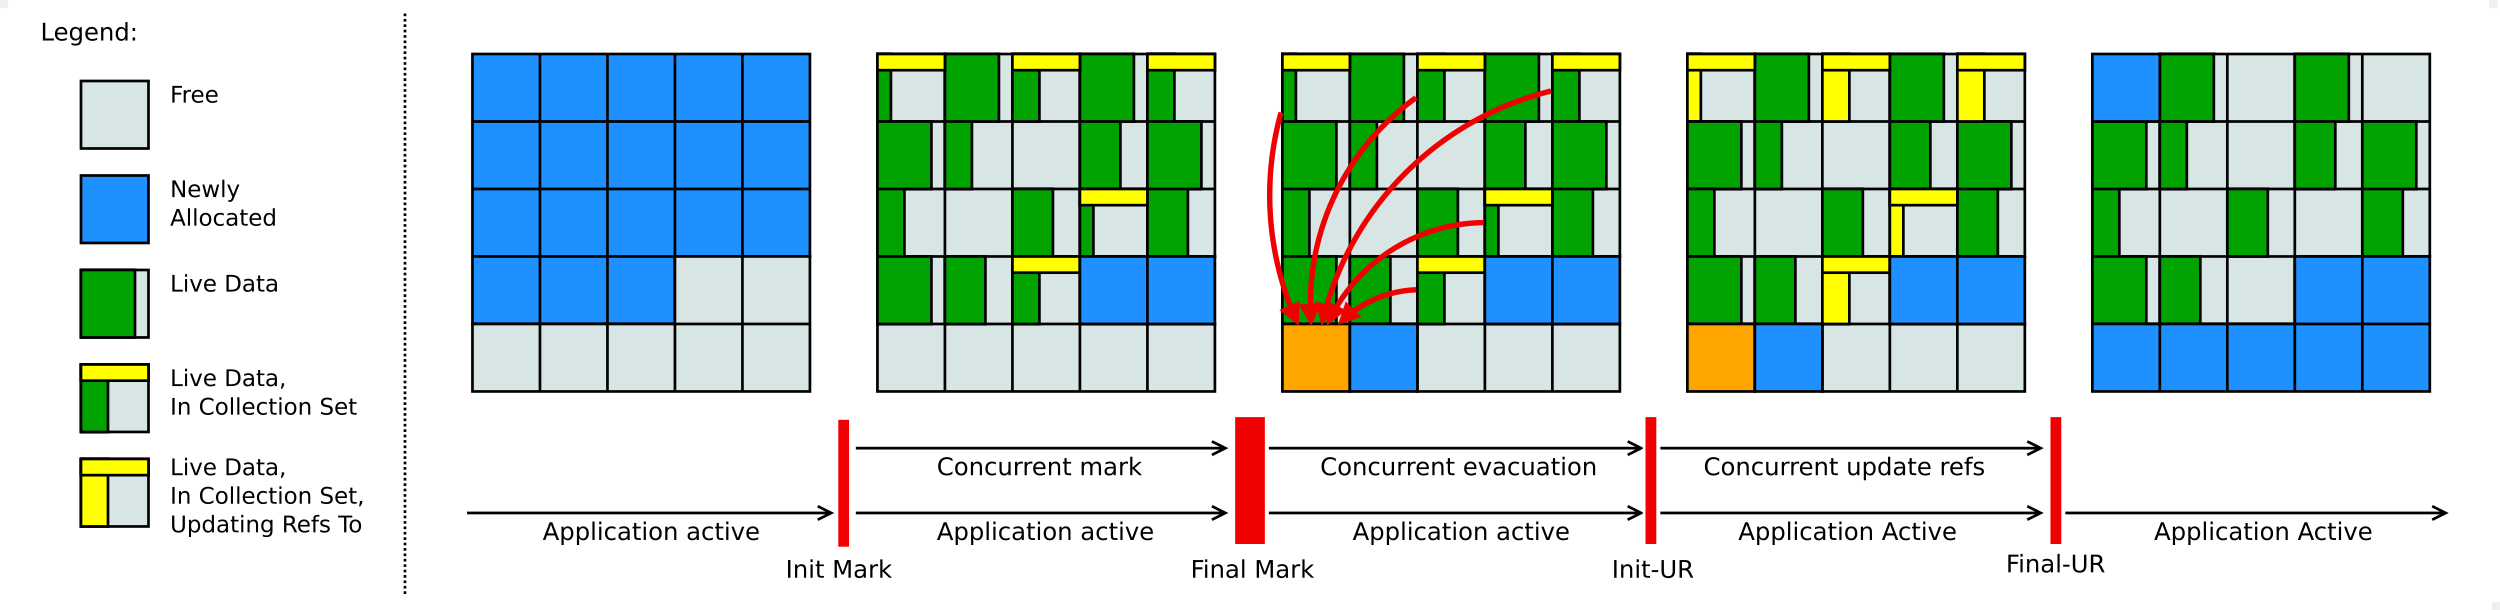 <svg xmlns="http://www.w3.org/2000/svg" xmlns:xlink="http://www.w3.org/1999/xlink" width="1852pt" height="452pt" viewBox="0 0 1852 452"><defs><symbol overflow="visible" id="s"><path style="stroke:none" d="M5.828-4.672c-1.242 0-2.101.14-2.578.422-.469.281-.703.762-.703 1.438 0 .542.176.976.531 1.296.363.325.852.485 1.469.485.844 0 1.52-.301 2.031-.907.508-.601.766-1.398.766-2.39v-.344Zm3.047-.625V0H7.344v-1.406c-.344.562-.778.98-1.297 1.25-.524.258-1.156.39-1.906.39-.961 0-1.72-.265-2.282-.796-.562-.532-.843-1.243-.843-2.141 0-1.05.347-1.844 1.046-2.375.708-.531 1.754-.797 3.141-.797h2.14v-.14c0-.708-.234-1.25-.702-1.626-.461-.382-1.106-.578-1.938-.578-.531 0-1.047.063-1.547.188s-.984.312-1.453.562v-1.406a9.849 9.849 0 0 1 1.625-.484 8.149 8.149 0 0 1 1.531-.157c1.344 0 2.348.352 3.016 1.047.664.7 1 1.758 1 3.172Zm0 0"/></symbol><symbol overflow="visible" id="a"><path style="stroke:none" d="M6.156-11.375 3.75-4.844h4.813Zm-1-1.75h2L12.172 0h-1.86L9.126-3.36H3.203L2.016 0H.14Zm0 0"/></symbol><symbol overflow="visible" id="c"><path style="stroke:none" d="M1.703-13.672h1.61V0h-1.61Zm0 0"/></symbol><symbol overflow="visible" id="d"><path style="stroke:none" d="M1.703-9.844h1.61V0h-1.61Zm0-3.828h1.61v2.047h-1.61Zm0 0"/></symbol><symbol overflow="visible" id="e"><path style="stroke:none" d="M8.781-9.469v1.516a6.458 6.458 0 0 0-1.375-.563 5.277 5.277 0 0 0-1.39-.187c-1.055 0-1.871.336-2.454 1-.574.656-.859 1.59-.859 2.797 0 1.199.285 2.133.86 2.797.582.668 1.398 1 2.453 1 .468 0 .93-.063 1.39-.188a6.978 6.978 0 0 0 1.375-.578v1.5a6.33 6.33 0 0 1-1.406.469c-.48.101-.992.156-1.531.156-1.492 0-2.672-.46-3.547-1.39C1.43-2.079 1-3.333 1-4.907c0-1.614.438-2.88 1.313-3.797.882-.914 2.093-1.375 3.624-1.375.5 0 .985.055 1.454.156a6.16 6.16 0 0 1 1.39.453Zm0 0"/></symbol><symbol overflow="visible" id="f"><path style="stroke:none" d="M6.172-4.953c-1.313 0-2.219.152-2.719.453-.5.305-.75.813-.75 1.531 0 .574.188 1.031.563 1.375.375.336.89.5 1.546.5.895 0 1.614-.316 2.157-.953.539-.633.812-1.484.812-2.547v-.36ZM9.39-5.61V0H7.78v-1.5c-.375.605-.84 1.047-1.39 1.328C5.848.11 5.176.25 4.375.25c-1.012 0-1.813-.281-2.406-.844-.594-.562-.89-1.316-.89-2.265 0-1.114.366-1.954 1.109-2.516.75-.563 1.859-.844 3.328-.844H7.78v-.156c0-.738-.246-1.313-.734-1.719-.492-.406-1.18-.61-2.063-.61-.562 0-1.109.071-1.64.204a6.29 6.29 0 0 0-1.547.594v-1.485a11.483 11.483 0 0 1 1.719-.515 8.308 8.308 0 0 1 1.64-.172c1.414 0 2.473.371 3.172 1.11.707.741 1.063 1.859 1.063 3.359Zm0 0"/></symbol><symbol overflow="visible" id="g"><path style="stroke:none" d="M3.297-12.64v2.796h3.328v1.25H3.297v5.344c0 .805.11 1.32.328 1.547.219.23.664.344 1.344.344h1.656V0H4.969c-1.25 0-2.117-.227-2.594-.688-.469-.468-.703-1.32-.703-2.562v-5.344H.484v-1.25h1.188v-2.797Zm0 0"/></symbol><symbol overflow="visible" id="h"><path style="stroke:none" d="M5.516-8.703c-.875 0-1.563.34-2.063 1.015-.5.668-.75 1.594-.75 2.782 0 1.18.25 2.105.75 2.781.5.68 1.188 1.016 2.063 1.016.851 0 1.53-.336 2.03-1.016.509-.688.766-1.613.766-2.781 0-1.164-.257-2.086-.765-2.766-.5-.687-1.18-1.031-2.031-1.031Zm0-1.375c1.406 0 2.507.46 3.312 1.375.8.906 1.203 2.172 1.203 3.797 0 1.605-.402 2.867-1.203 3.781C8.023-.207 6.922.25 5.516.25c-1.418 0-2.528-.457-3.329-1.375C1.395-2.039 1-3.301 1-4.906c0-1.625.395-2.89 1.188-3.797.8-.914 1.91-1.375 3.328-1.375Zm0 0"/></symbol><symbol overflow="visible" id="i"><path style="stroke:none" d="M9.875-5.938V0h-1.61v-5.89c0-.926-.183-1.618-.546-2.079-.367-.468-.914-.703-1.64-.703-.876 0-1.563.281-2.063.844-.5.555-.75 1.308-.75 2.266V0H1.64v-9.844h1.625v1.531c.382-.593.836-1.035 1.359-1.328.531-.289 1.133-.437 1.813-.437 1.132 0 1.988.351 2.562 1.047.582.699.875 1.73.875 3.094Zm0 0"/></symbol><symbol overflow="visible" id="k"><path style="stroke:none" d="M.531-9.844H2.25l3.078 8.266 3.078-8.266h1.703L6.422 0H4.234Zm0 0"/></symbol><symbol overflow="visible" id="l"><path style="stroke:none" d="M10.11-5.328v.797H2.687c.062 1.117.394 1.965 1 2.547.601.586 1.44.875 2.515.875.613 0 1.211-.079 1.797-.235a8.26 8.26 0 0 0 1.734-.687V-.5a8.906 8.906 0 0 1-1.78.563 9.182 9.182 0 0 1-1.86.187C4.53.25 3.289-.203 2.375-1.11 1.457-2.022 1-3.265 1-4.827c0-1.613.43-2.89 1.297-3.828.875-.946 2.047-1.422 3.515-1.422 1.333 0 2.38.43 3.141 1.281.77.844 1.156 2 1.156 3.469ZM8.5-5.797c-.012-.883-.262-1.586-.75-2.11-.48-.53-1.117-.796-1.906-.796-.907 0-1.633.258-2.172.765-.543.5-.856 1.215-.938 2.141Zm0 0"/></symbol><symbol overflow="visible" id="W"><path style="stroke:none" d="M1.766-13.125h7.546v1.5H3.548v3.86H8.75v1.5H3.547V0H1.766Zm0 0"/></symbol><symbol overflow="visible" id="X"><path style="stroke:none" d="M1.766-13.125h2.64l3.36 8.938 3.359-8.938h2.64V0h-1.718v-11.516l-3.39 9H6.874l-3.39-9V0h-1.72Zm0 0"/></symbol><symbol overflow="visible" id="Y"><path style="stroke:none" d="M7.406-8.328a2.595 2.595 0 0 0-.61-.235 3.003 3.003 0 0 0-.702-.078c-.907 0-1.606.297-2.094.891-.492.594-.734 1.45-.734 2.563V0H1.64v-9.844h1.625v1.531c.332-.601.77-1.046 1.312-1.328.55-.289 1.219-.437 2-.437.102 0 .223.012.36.031.132.012.285.027.453.047Zm0 0"/></symbol><symbol overflow="visible" id="Z"><path style="stroke:none" d="M1.64-13.672h1.626v8.078l4.828-4.25h2.062l-5.219 4.61L10.375 0h-2.11l-5-4.813V0H1.642Zm0 0"/></symbol><symbol overflow="visible" id="aa"><path style="stroke:none" d="M11.594-12.11v1.876a6.09 6.09 0 0 0-1.906-1.25 5.584 5.584 0 0 0-2.157-.422c-1.5 0-2.652.46-3.453 1.375-.793.918-1.187 2.246-1.187 3.984 0 1.73.394 3.055 1.187 3.969.8.918 1.953 1.375 3.453 1.375a5.72 5.72 0 0 0 2.157-.406 6.377 6.377 0 0 0 1.906-1.25v1.843c-.625.43-1.29.746-1.985.954A7.554 7.554 0 0 1 7.422.25C5.43.25 3.863-.352 2.719-1.563 1.582-2.78 1.016-4.44 1.016-6.546c0-2.113.566-3.773 1.703-4.984 1.144-1.219 2.71-1.828 4.703-1.828.781 0 1.516.105 2.203.312.695.211 1.352.524 1.969.938Zm0 0"/></symbol><symbol overflow="visible" id="ab"><path style="stroke:none" d="M1.531-3.89v-5.954h1.61v5.89c0 .938.18 1.642.546 2.11.364.461.91.688 1.641.688.875 0 1.563-.274 2.063-.828.507-.563.765-1.32.765-2.282v-5.578h1.625V0H8.156v-1.516C7.758-.91 7.301-.46 6.781-.172 6.27.11 5.671.25 4.984.25 3.848.25 2.988-.098 2.406-.797c-.586-.707-.875-1.738-.875-3.094Zm4.063-6.188Zm0 0"/></symbol><symbol overflow="visible" id="ac"><path style="stroke:none" d="M9.36-7.953c.406-.727.89-1.266 1.453-1.61.562-.343 1.222-.515 1.984-.515 1.02 0 1.805.36 2.36 1.078.562.719.843 1.742.843 3.063V0h-1.625v-5.89c0-.938-.168-1.633-.5-2.094-.336-.457-.844-.688-1.531-.688-.836 0-1.496.281-1.985.844-.48.555-.718 1.308-.718 2.266V0H8v-5.89c0-.946-.168-1.645-.5-2.094-.336-.457-.852-.688-1.547-.688-.824 0-1.48.281-1.969.844-.48.555-.718 1.308-.718 2.266V0H1.64v-9.844h1.625v1.531c.363-.601.8-1.046 1.312-1.328.52-.289 1.133-.437 1.844-.437.719 0 1.328.183 1.828.547.5.367.867.89 1.11 1.578Zm0 0"/></symbol><symbol overflow="visible" id="ad"><path style="stroke:none" d="M1.766-13.125h1.78V0h-1.78Zm0 0"/></symbol><symbol overflow="visible" id="ae"><path style="stroke:none" d="M8.172-8.344v-5.328h1.625V0H8.172v-1.484C7.836-.891 7.41-.454 6.89-.172 6.367.11 5.742.25 5.016.25c-1.188 0-2.157-.473-2.907-1.422C1.367-2.117 1-3.363 1-4.906c0-1.551.367-2.801 1.11-3.75.75-.946 1.718-1.422 2.906-1.422.726 0 1.351.14 1.875.422.52.281.945.719 1.28 1.312ZM2.656-4.906c0 1.187.242 2.12.735 2.797.488.68 1.164 1.015 2.03 1.015.852 0 1.524-.336 2.016-1.015.489-.676.735-1.61.735-2.797 0-1.196-.246-2.133-.735-2.813-.492-.676-1.164-1.015-2.015-1.015-.867 0-1.543.34-2.031 1.015-.493.68-.735 1.617-.735 2.813Zm0 0"/></symbol><symbol overflow="visible" id="af"><path style="stroke:none" d="M6.688-13.672v1.344H5.14c-.586 0-.993.121-1.22.36-.218.23-.327.648-.327 1.25v.874H6.25v1.25H3.594V0h-1.64v-8.594H.405v-1.25h1.547v-.687c0-1.094.254-1.89.766-2.39.508-.5 1.32-.75 2.437-.75Zm0 0"/></symbol><symbol overflow="visible" id="ag"><path style="stroke:none" d="M7.969-9.547v1.516a6.82 6.82 0 0 0-1.422-.516c-.492-.125-1-.187-1.531-.187-.805 0-1.407.125-1.813.375-.398.25-.594.62-.594 1.109 0 .375.141.672.422.89.29.212.867.415 1.735.61l.562.11c1.145.25 1.957.6 2.438 1.046.488.45.734 1.074.734 1.875 0 .918-.367 1.64-1.094 2.172-.718.531-1.71.797-2.968.797A9.481 9.481 0 0 1 2.78.094 11.701 11.701 0 0 1 .97-.36v-1.672a8.93 8.93 0 0 0 1.765.703c.582.156 1.16.234 1.735.234.758 0 1.343-.129 1.75-.39.414-.258.625-.63.625-1.11 0-.437-.153-.77-.453-1-.293-.238-.938-.469-1.938-.687l-.562-.125c-1.012-.219-1.743-.54-2.188-.969-.437-.438-.656-1.04-.656-1.813 0-.914.328-1.625.984-2.125.656-.507 1.586-.765 2.797-.765a9.46 9.46 0 0 1 1.672.14 7.15 7.15 0 0 1 1.469.391Zm0 0"/></symbol><symbol overflow="visible" id="ah"><path style="stroke:none" d="M.875-5.656h4.734v1.453H.875Zm0 0"/></symbol><symbol overflow="visible" id="ai"><path style="stroke:none" d="M1.563-13.125h1.78v7.969c0 1.406.255 2.422.766 3.047.508.617 1.336.921 2.485.921 1.133 0 1.957-.304 2.468-.921.508-.625.766-1.641.766-3.047v-7.969h1.781v8.188c0 1.718-.421 3.015-1.265 3.89C9.5-.18 8.25.25 6.594.25 4.937.25 3.68-.18 2.828-1.047c-.844-.875-1.265-2.172-1.265-3.89Zm0 0"/></symbol><symbol overflow="visible" id="aj"><path style="stroke:none" d="M7.984-6.156c.383.136.754.418 1.11.843.363.418.726.993 1.094 1.72L11.983 0h-1.906L8.406-3.36c-.437-.882-.86-1.468-1.265-1.75-.407-.288-.965-.437-1.672-.437H3.547V0H1.766v-13.125H5.78c1.5 0 2.614.32 3.344.953.738.625 1.11 1.57 1.11 2.828 0 .824-.196 1.512-.579 2.063-.375.543-.933.918-1.672 1.125Zm-4.437-5.5V-7H5.78c.852 0 1.5-.195 1.938-.594.437-.394.656-.976.656-1.75 0-.77-.219-1.347-.656-1.734-.438-.383-1.086-.578-1.938-.578Zm0 0"/></symbol><symbol overflow="visible" id="m"><path style="stroke:none" d="M1.672-12.39h1.672v10.984h6.031V0H1.672Zm0 0"/></symbol><symbol overflow="visible" id="n"><path style="stroke:none" d="M1.61-9.297h1.515V0H1.609Zm0-3.625h1.515v1.938H1.609Zm0 0"/></symbol><symbol overflow="visible" id="o"><path style="stroke:none" d="M.5-9.297h1.625L5.031-1.5l2.907-7.797h1.609L6.062 0H4Zm0 0"/></symbol><symbol overflow="visible" id="p"><path style="stroke:none" d="M9.547-5.031v.75H2.53c.063 1.054.375 1.855.938 2.406.57.555 1.367.828 2.39.828a6.55 6.55 0 0 0 1.704-.219 7.42 7.42 0 0 0 1.64-.656v1.453a8.92 8.92 0 0 1-1.687.516 8.195 8.195 0 0 1-1.75.187c-1.493 0-2.668-.425-3.532-1.28C1.367-1.91.938-3.083.938-4.563c0-1.52.41-2.723 1.234-3.61.82-.894 1.93-1.344 3.328-1.344 1.25 0 2.234.403 2.953 1.204.727.804 1.094 1.898 1.094 3.28ZM8.03-5.484c-.011-.832-.246-1.493-.703-1.985-.46-.5-1.062-.75-1.812-.75-.856 0-1.54.242-2.047.719-.512.48-.809 1.156-.89 2.031Zm0 0"/></symbol><symbol overflow="visible" id="r"><path style="stroke:none" d="M3.344-11.016v9.641h2.031c1.707 0 2.957-.383 3.75-1.156.79-.781 1.188-2.004 1.188-3.672 0-1.664-.399-2.883-1.188-3.656-.793-.77-2.043-1.157-3.75-1.157ZM1.672-12.39h3.437c2.407 0 4.172.5 5.297 1.5s1.688 2.563 1.688 4.688c0 2.137-.57 3.703-1.703 4.703C9.266-.5 7.504 0 5.109 0H1.672Zm0 0"/></symbol><symbol overflow="visible" id="b"><path style="stroke:none" d="M3.266-1.484V3.75H1.64V-9.844h1.625v1.5c.332-.594.757-1.031 1.28-1.312.52-.281 1.141-.422 1.86-.422 1.196 0 2.164.476 2.907 1.422.75.949 1.124 2.199 1.124 3.75 0 1.543-.374 2.789-1.124 3.734C8.57-.222 7.601.25 6.405.25c-.718 0-1.34-.14-1.86-.422-.523-.281-.948-.719-1.28-1.312Zm5.5-3.422c0-1.196-.246-2.133-.735-2.813-.492-.676-1.164-1.015-2.015-1.015-.856 0-1.528.34-2.016 1.015-.492.68-.734 1.617-.734 2.813 0 1.187.242 2.12.734 2.797.488.68 1.16 1.015 2.016 1.015.851 0 1.523-.336 2.015-1.015.489-.676.735-1.61.735-2.797Zm0 0"/></symbol><symbol overflow="visible" id="t"><path style="stroke:none" d="M3.11-11.938v2.641h3.156v1.188H3.109v5.046c0 .762.102 1.25.313 1.47.207.21.629.312 1.265.312h1.579V0H4.687C3.508 0 2.696-.219 2.25-.656c-.45-.438-.672-1.239-.672-2.406V-8.11H.453v-1.188h1.125v-2.64Zm0 0"/></symbol><symbol overflow="visible" id="u"><path style="stroke:none" d="M2-2.11h1.75v1.422L2.375 1.97H1.312L2-.688Zm0 0"/></symbol><symbol overflow="visible" id="v"><path style="stroke:none" d="M1.672-12.39h1.672V0H1.672Zm0 0"/></symbol><symbol overflow="visible" id="w"><path style="stroke:none" d="M9.328-5.61V0H7.797v-5.563c0-.875-.172-1.53-.516-1.968-.336-.438-.843-.657-1.531-.657-.836 0-1.492.266-1.969.797-.469.524-.703 1.235-.703 2.141V0H1.547v-9.297h1.531v1.438c.363-.551.79-.961 1.281-1.235.5-.281 1.07-.422 1.72-.422 1.07 0 1.878.336 2.421 1 .55.657.828 1.625.828 2.907Zm0 0"/></symbol><symbol overflow="visible" id="x"><path style="stroke:none" d="M10.953-11.438v1.766a5.994 5.994 0 0 0-1.812-1.172 5.358 5.358 0 0 0-2.032-.39c-1.418 0-2.507.433-3.265 1.296-.75.868-1.125 2.118-1.125 3.75 0 1.637.375 2.887 1.125 3.75.758.868 1.847 1.297 3.265 1.297.72 0 1.395-.129 2.032-.39a5.849 5.849 0 0 0 1.812-1.172v1.75a6.868 6.868 0 0 1-1.875.89A7.164 7.164 0 0 1 7 .234c-1.875 0-3.355-.57-4.438-1.718C1.488-2.63.954-4.195.954-6.188c0-1.988.535-3.554 1.61-4.703C3.644-12.047 5.124-12.625 7-12.625c.75 0 1.445.102 2.094.297.656.2 1.273.496 1.86.89Zm0 0"/></symbol><symbol overflow="visible" id="y"><path style="stroke:none" d="M5.203-8.219c-.824 0-1.476.32-1.953.953-.469.637-.703 1.512-.703 2.625 0 1.118.234 1.996.703 2.641.477.637 1.129.953 1.953.953.813 0 1.457-.32 1.938-.969.476-.644.718-1.52.718-2.625 0-1.101-.242-1.972-.718-2.609-.48-.645-1.125-.969-1.938-.969Zm0-1.297c1.332 0 2.375.434 3.125 1.297.758.856 1.14 2.047 1.14 3.578 0 1.524-.382 2.715-1.14 3.579C7.578-.196 6.535.234 5.203.234c-1.336 0-2.383-.43-3.14-1.296C1.313-1.926.937-3.118.937-4.642c0-1.53.375-2.722 1.125-3.578.758-.863 1.805-1.297 3.141-1.297Zm0 0"/></symbol><symbol overflow="visible" id="z"><path style="stroke:none" d="M1.61-12.922h1.515V0H1.609Zm0 0"/></symbol><symbol overflow="visible" id="A"><path style="stroke:none" d="M8.297-8.938v1.422a5.971 5.971 0 0 0-1.313-.53 5.13 5.13 0 0 0-1.312-.173c-.992 0-1.762.313-2.313.938-.543.625-.812 1.508-.812 2.64 0 1.137.27 2.024.812 2.657.551.625 1.32.937 2.313.937.445 0 .883-.055 1.312-.172a6.247 6.247 0 0 0 1.313-.547v1.407c-.43.199-.871.343-1.328.437-.461.102-.946.156-1.453.156-1.407 0-2.524-.437-3.344-1.312C1.348-1.961.937-3.148.937-4.641c0-1.52.415-2.71 1.25-3.578.833-.863 1.973-1.297 3.422-1.297a6.317 6.317 0 0 1 2.688.578Zm0 0"/></symbol><symbol overflow="visible" id="B"><path style="stroke:none" d="M9.094-11.984v1.64a9.737 9.737 0 0 0-1.797-.687 6.586 6.586 0 0 0-1.64-.219c-.907 0-1.61.18-2.11.531-.492.356-.735.856-.735 1.5 0 .555.16.969.485 1.25.332.282.957.508 1.875.672l1.016.203c1.25.242 2.171.664 2.765 1.266.594.594.89 1.398.89 2.406 0 1.2-.405 2.11-1.218 2.735-.805.617-1.98.921-3.531.921A9.6 9.6 0 0 1 3.219.031a12.815 12.815 0 0 1-2.047-.578V-2.28c.676.386 1.344.68 2 .875a6.978 6.978 0 0 0 1.922.281c.957 0 1.695-.188 2.218-.563.52-.375.782-.91.782-1.609 0-.601-.188-1.078-.563-1.422-.375-.343-.992-.601-1.843-.781l-1.016-.188c-1.25-.25-2.156-.64-2.719-1.171-.555-.532-.828-1.27-.828-2.22 0-1.093.383-1.956 1.156-2.593.77-.633 1.832-.953 3.188-.953.582 0 1.176.059 1.781.172.602.105 1.219.262 1.844.469Zm0 0"/></symbol><symbol overflow="visible" id="C"><path style="stroke:none" d="M1.484-12.39h1.672v7.53c0 1.325.239 2.278.719 2.86.488.586 1.27.875 2.344.875 1.082 0 1.863-.29 2.343-.875.477-.582.72-1.535.72-2.86v-7.53h1.687v7.734c0 1.617-.403 2.836-1.203 3.656C8.96-.176 7.78.234 6.219.234 4.656.234 3.473-.176 2.672-1c-.793-.82-1.188-2.04-1.188-3.656Zm0 0"/></symbol><symbol overflow="visible" id="D"><path style="stroke:none" d="M3.078-1.39V3.53H1.547V-9.297h1.531v1.406c.32-.55.727-.957 1.219-1.218.488-.27 1.07-.407 1.75-.407 1.133 0 2.05.45 2.75 1.344.707.899 1.062 2.074 1.062 3.531 0 1.461-.355 2.637-1.062 3.532-.7.898-1.617 1.343-2.75 1.343-.68 0-1.262-.132-1.75-.39-.492-.27-.899-.68-1.219-1.235Zm5.203-3.25c0-1.126-.234-2.005-.703-2.641-.46-.645-1.094-.969-1.906-.969-.805 0-1.438.324-1.906.969-.461.636-.688 1.515-.688 2.64 0 1.125.227 2.012.688 2.657.468.636 1.101.953 1.906.953.812 0 1.445-.317 1.906-.953.469-.645.703-1.532.703-2.657Zm0 0"/></symbol><symbol overflow="visible" id="E"><path style="stroke:none" d="M7.719-7.89v-5.032H9.25V0H7.719v-1.39c-.324.554-.73.964-1.219 1.234-.492.258-1.078.39-1.766.39C3.617.234 2.707-.21 2-1.109 1.29-2.004.937-3.18.937-4.641c0-1.457.352-2.632 1.063-3.53.707-.895 1.617-1.345 2.734-1.345.688 0 1.274.137 1.766.407.488.261.895.668 1.219 1.218ZM2.516-4.64c0 1.124.226 2.011.687 2.656.469.636 1.102.953 1.906.953.813 0 1.446-.317 1.907-.953.468-.645.703-1.532.703-2.657s-.235-2.004-.703-2.64c-.461-.645-1.094-.969-1.907-.969-.804 0-1.437.324-1.906.969-.46.636-.687 1.515-.687 2.64Zm0 0"/></symbol><symbol overflow="visible" id="F"><path style="stroke:none" d="M7.719-4.75c0-1.113-.23-1.973-.688-2.578-.46-.613-1.101-.922-1.922-.922-.812 0-1.449.309-1.906.922-.46.605-.687 1.465-.687 2.578 0 1.094.226 1.95.687 2.563.457.605 1.094.906 1.906.906.82 0 1.461-.301 1.922-.907.457-.613.688-1.468.688-2.562ZM9.25-1.156c0 1.582-.355 2.758-1.063 3.531-.699.77-1.773 1.156-3.218 1.156a9.035 9.035 0 0 1-1.532-.125 7.268 7.268 0 0 1-1.374-.36V1.564c.445.238.89.414 1.328.53.437.126.879.188 1.328.188 1 0 1.75-.265 2.25-.797.5-.523.75-1.308.75-2.359v-.766C7.406-1.086 7-.676 6.5-.406 6.008-.133 5.422 0 4.734 0 3.598 0 2.68-.43 1.984-1.297 1.285-2.172.938-3.32.938-4.75c0-1.445.347-2.602 1.046-3.469.696-.863 1.614-1.297 2.75-1.297.688 0 1.274.137 1.766.407.5.273.906.68 1.219 1.218v-1.406H9.25Zm0 0"/></symbol><symbol overflow="visible" id="G"><path style="stroke:none" d="M7.547-5.813c.351.125.703.387 1.047.782.344.398.687.945 1.031 1.64L11.328 0H9.516L7.937-3.172c-.406-.832-.804-1.383-1.187-1.656-.387-.27-.914-.406-1.578-.406H3.344V0H1.672v-12.39h3.781c1.414 0 2.473.296 3.172.89.695.594 1.047 1.484 1.047 2.672 0 .781-.184 1.433-.547 1.953-.367.512-.89.867-1.578 1.063Zm-4.203-5.203v4.407h2.11c.812 0 1.421-.188 1.827-.563.414-.375.625-.926.625-1.656 0-.719-.21-1.258-.625-1.625-.406-.375-1.015-.563-1.828-.563Zm0 0"/></symbol><symbol overflow="visible" id="H"><path style="stroke:none" d="M6.313-12.922v1.281h-1.47c-.542 0-.921.11-1.14.329-.21.218-.312.617-.312 1.187v.828h2.515v1.188H3.391V0H1.844v-8.11H.39v-1.187h1.453v-.64c0-1.04.238-1.797.718-2.266.489-.477 1.254-.719 2.297-.719Zm0 0"/></symbol><symbol overflow="visible" id="I"><path style="stroke:none" d="M7.531-9.016v1.438a6.61 6.61 0 0 0-1.36-.5 5.986 5.986 0 0 0-1.437-.172c-.75 0-1.32.121-1.703.36-.375.23-.562.577-.562 1.046 0 .356.133.633.406.828.27.2.813.391 1.625.579l.531.109c1.082.242 1.852.574 2.313 1 .457.418.687 1.008.687 1.766 0 .867-.344 1.546-1.031 2.046-.68.5-1.617.75-2.813.75a9.14 9.14 0 0 1-1.562-.14A11.519 11.519 0 0 1 .922-.344v-1.578a8.937 8.937 0 0 0 1.656.672c.55.148 1.098.219 1.64.219.72 0 1.27-.125 1.657-.375.383-.25.578-.598.578-1.047 0-.414-.14-.735-.422-.953-.273-.219-.883-.43-1.828-.64l-.531-.126c-.95-.195-1.637-.5-2.063-.906-.418-.414-.625-.984-.625-1.703 0-.875.305-1.547.922-2.016.625-.476 1.508-.719 2.657-.719.562 0 1.085.043 1.578.125.5.086.96.211 1.39.375Zm0 0"/></symbol><symbol overflow="visible" id="J"><path style="stroke:none" d="M-.047-12.39h10.485v1.406H6.03V0H4.344v-10.984h-4.39Zm0 0"/></symbol><symbol overflow="visible" id="K"><path style="stroke:none" d="M1.672-12.39h2.25l5.5 10.359v-10.36h1.625V0h-2.25l-5.5-10.375V0H1.672Zm0 0"/></symbol><symbol overflow="visible" id="L"><path style="stroke:none" d="M.719-9.297h1.515l1.922 7.25 1.89-7.25H7.86l1.907 7.25 1.89-7.25h1.531L10.767 0H8.953l-2-7.625-2 7.625H3.141Zm0 0"/></symbol><symbol overflow="visible" id="M"><path style="stroke:none" d="M5.469.86c-.43 1.113-.852 1.835-1.266 2.171-.406.332-.953.5-1.64.5h-1.22V2.266h.891c.426 0 .754-.106.985-.313.226-.2.488-.668.781-1.406l.266-.703L.5-9.296h1.625l2.906 7.265 2.907-7.266h1.609Zm0 0"/></symbol><symbol overflow="visible" id="N"><path style="stroke:none" d="M5.813-10.734 3.53-4.578h4.563Zm-.954-1.657h1.907L11.484 0H9.75L8.61-3.172H3.03L1.906 0H.141Zm0 0"/></symbol><symbol overflow="visible" id="O"><path style="stroke:none" d="M1.672-12.39h7.125v1.406H3.344v3.656h4.922v1.406H3.344V0H1.672Zm0 0"/></symbol><symbol overflow="visible" id="P"><path style="stroke:none" d="M6.984-7.875a1.964 1.964 0 0 0-.562-.203c-.2-.05-.418-.078-.656-.078-.868 0-1.532.281-2 .844-.461.562-.688 1.37-.688 2.421V0H1.547v-9.297h1.531v1.438c.32-.563.738-.977 1.25-1.25.52-.27 1.145-.407 1.875-.407.102 0 .219.008.344.016.133.012.281.031.437.063Zm0 0"/></symbol><symbol overflow="visible" id="Q"><path style="stroke:none" d="M1.766-13.125h1.78V-1.5h6.392V0H1.765Zm0 0"/></symbol><symbol overflow="visible" id="R"><path style="stroke:none" d="M10.11-5.328v.797H2.687c.062 1.117.394 1.965 1 2.547.601.586 1.44.875 2.515.875.613 0 1.211-.079 1.797-.235a8.26 8.26 0 0 0 1.734-.687V-.5a8.906 8.906 0 0 1-1.78.563 9.182 9.182 0 0 1-1.86.187C4.53.25 3.289-.203 2.375-1.11 1.457-2.022 1-3.265 1-4.827c0-1.613.43-2.89 1.297-3.828.875-.946 2.047-1.422 3.515-1.422 1.333 0 2.38.43 3.141 1.281.77.844 1.156 2 1.156 3.469ZM8.5-5.797c-.012-.883-.262-1.586-.75-2.11-.48-.53-1.117-.796-1.906-.796-.907 0-1.633.258-2.172.765-.543.5-.856 1.215-.938 2.141Zm0 0"/></symbol><symbol overflow="visible" id="S"><path style="stroke:none" d="M8.172-5.031c0-1.176-.246-2.086-.735-2.735-.48-.644-1.152-.968-2.015-.968-.875 0-1.559.324-2.047.968-.48.649-.719 1.559-.719 2.735 0 1.168.239 2.074.719 2.718.488.637 1.172.954 2.047.954.863 0 1.535-.317 2.016-.954.488-.644.734-1.55.734-2.718ZM9.797-1.22c0 1.676-.375 2.922-1.125 3.735-.742.82-1.883 1.234-3.422 1.234a8.877 8.877 0 0 1-1.61-.14 7.972 7.972 0 0 1-1.453-.391V1.656c.47.258.93.446 1.391.563.469.125.942.187 1.422.187 1.063 0 1.852-.277 2.375-.828.531-.555.797-1.39.797-2.516v-.796C7.836-1.148 7.41-.711 6.89-.422 6.367-.14 5.742 0 5.016 0 3.805 0 2.832-.457 2.094-1.375 1.364-2.301 1-3.52 1-5.031c0-1.532.363-2.754 1.094-3.672.738-.914 1.71-1.375 2.922-1.375.726 0 1.351.148 1.875.437.52.282.945.715 1.28 1.297v-1.5h1.626Zm0 0"/></symbol><symbol overflow="visible" id="T"><path style="stroke:none" d="M9.875-5.938V0h-1.61v-5.89c0-.926-.183-1.618-.546-2.079-.367-.468-.914-.703-1.64-.703-.876 0-1.563.281-2.063.844-.5.555-.75 1.308-.75 2.266V0H1.64v-9.844h1.625v1.531c.382-.593.836-1.035 1.359-1.328.531-.289 1.133-.437 1.813-.437 1.132 0 1.988.351 2.562 1.047.582.699.875 1.73.875 3.094Zm0 0"/></symbol><symbol overflow="visible" id="U"><path style="stroke:none" d="M8.172-8.344v-5.328h1.625V0H8.172v-1.484C7.836-.891 7.41-.454 6.89-.172 6.367.11 5.742.25 5.016.25c-1.188 0-2.157-.473-2.907-1.422C1.367-2.117 1-3.363 1-4.906c0-1.551.367-2.801 1.11-3.75.75-.946 1.718-1.422 2.906-1.422.726 0 1.351.14 1.875.422.52.281.945.719 1.28 1.312ZM2.656-4.906c0 1.187.242 2.12.735 2.797.488.68 1.164 1.015 2.03 1.015.852 0 1.524-.336 2.016-1.015.489-.676.735-1.61.735-2.797 0-1.196-.246-2.133-.735-2.813-.492-.676-1.164-1.015-2.015-1.015-.867 0-1.543.34-2.031 1.015-.493.68-.735 1.617-.735 2.813Zm0 0"/></symbol><symbol overflow="visible" id="V"><path style="stroke:none" d="M2.11-2.234h1.859V0h-1.86Zm0-7.079h1.859v2.235h-1.86Zm0 0"/></symbol></defs><path style="fill:#fff;fill-opacity:1;stroke:none" d="M0 0h1852v452H0z"/><path style="fill-rule:evenodd;fill:#1e90ff;fill-opacity:1;stroke-width:.1;stroke-linecap:butt;stroke-linejoin:miter;stroke:#000;stroke-opacity:1;stroke-miterlimit:10" d="M65 25h2.5v2.5H65ZM67.5 25H70v2.5h-2.5ZM70 25h2.5v2.5H70ZM72.5 25H75v2.5h-2.5ZM75 25h2.5v2.5H75ZM65 27.5h2.5V30H65ZM67.5 27.5H70V30h-2.5ZM70 27.5h2.5V30H70ZM72.5 27.5H75V30h-2.5ZM75 27.5h2.5V30H75ZM65 30h2.5v2.5H65ZM67.5 30H70v2.5h-2.5ZM70 30h2.5v2.5H70ZM72.5 30H75v2.5h-2.5ZM75 30h2.5v2.5H75ZM65 32.5h2.5V35H65ZM67.5 32.5H70V35h-2.5ZM70 32.5h2.5V35H70Zm0 0" transform="matrix(20 0 0 20 -950 -460)"/><path style="fill-rule:evenodd;fill:#d8e5e5;fill-opacity:1;stroke-width:.1;stroke-linecap:butt;stroke-linejoin:miter;stroke:#000;stroke-opacity:1;stroke-miterlimit:10" d="M72.5 32.5H75V35h-2.5ZM75 32.5h2.5V35H75ZM65 35h2.5v2.5H65ZM67.5 35H70v2.5h-2.5ZM70 35h2.5v2.5H70ZM72.5 35H75v2.5h-2.5ZM75 35h2.5v2.5H75Zm0 0" transform="matrix(20 0 0 20 -950 -460)"/><path style="fill:none;stroke-width:.1;stroke-linecap:butt;stroke-linejoin:miter;stroke:#000;stroke-opacity:1;stroke-miterlimit:10" d="M64.8 42h13.376M77.788 42.25l.5-.25-.5-.25" transform="matrix(20 0 0 20 -950 -460)"/><g style="fill:#000;fill-opacity:1"><use xlink:href="#a" x="402" y="400.008"/><use xlink:href="#b" x="414.313" y="400.008"/><use xlink:href="#b" x="425.739" y="400.008"/><use xlink:href="#c" x="437.165" y="400.008"/><use xlink:href="#d" x="442.166" y="400.008"/><use xlink:href="#e" x="447.167" y="400.008"/><use xlink:href="#f" x="457.063" y="400.008"/><use xlink:href="#g" x="468.094" y="400.008"/><use xlink:href="#d" x="475.151" y="400.008"/><use xlink:href="#h" x="480.152" y="400.008"/><use xlink:href="#i" x="491.165" y="400.008"/><use xlink:href="#j" x="502.573" y="400.008"/><use xlink:href="#f" x="508.295" y="400.008"/><use xlink:href="#e" x="519.325" y="400.008"/><use xlink:href="#g" x="529.221" y="400.008"/><use xlink:href="#d" x="536.279" y="400.008"/><use xlink:href="#k" x="541.28" y="400.008"/><use xlink:href="#l" x="551.932" y="400.008"/></g><path style="fill-rule:evenodd;fill:#fff;fill-opacity:1;stroke-width:.2;stroke-linecap:butt;stroke-linejoin:miter;stroke:#efefef;stroke-opacity:1;stroke-miterlimit:10" d="M47.6 23.1h.1v.1h-.1ZM139.9 45.4h.1v.1h-.1ZM139.8 23.1h.1v.1h-.1Zm0 0" transform="matrix(20 0 0 20 -950 -460)"/><path style="fill-rule:evenodd;fill:#d8e5e5;fill-opacity:1;stroke-width:.1;stroke-linecap:butt;stroke-linejoin:miter;stroke:#000;stroke-opacity:1;stroke-miterlimit:10" d="M50.5 40H53v2.5h-2.5ZM50.5 33H53v2.5h-2.5ZM50.5 26H53v2.5h-2.5Zm0 0" transform="matrix(20 0 0 20 -950 -460)"/><path style="fill-rule:evenodd;fill:#00a300;fill-opacity:1;stroke-width:.1;stroke-linecap:butt;stroke-linejoin:miter;stroke:#000;stroke-opacity:1;stroke-miterlimit:10" d="M50.5 33h2v2.5h-2Zm0 0" transform="matrix(20 0 0 20 -950 -460)"/><path style="fill-rule:evenodd;fill:#ff0;fill-opacity:1;stroke-width:.1;stroke-linecap:butt;stroke-linejoin:miter;stroke:#000;stroke-opacity:1;stroke-miterlimit:10" d="M50.5 40h1v2.5h-1Zm0 0" transform="matrix(20 0 0 20 -950 -460)"/><path style="fill-rule:evenodd;fill:#ff0;fill-opacity:1;stroke-width:.1;stroke-linecap:butt;stroke-linejoin:miter;stroke:#000;stroke-opacity:1;stroke-miterlimit:10" d="M50.5 40H53v.6h-2.5Zm0 0" transform="matrix(20 0 0 20 -950 -460)"/><path style="fill-rule:evenodd;fill:#1e90ff;fill-opacity:1;stroke-width:.1;stroke-linecap:butt;stroke-linejoin:miter;stroke:#000;stroke-opacity:1;stroke-miterlimit:10" d="M50.5 29.5H53V32h-2.5Zm0 0" transform="matrix(20 0 0 20 -950 -460)"/><path style="fill-rule:evenodd;fill:#d8e5e5;fill-opacity:1;stroke-width:.1;stroke-linecap:butt;stroke-linejoin:miter;stroke:#000;stroke-opacity:1;stroke-miterlimit:10" d="M50.5 36.5H53V39h-2.5Zm0 0" transform="matrix(20 0 0 20 -950 -460)"/><path style="fill-rule:evenodd;fill:#00a300;fill-opacity:1;stroke-width:.1;stroke-linecap:butt;stroke-linejoin:miter;stroke:#000;stroke-opacity:1;stroke-miterlimit:10" d="M50.5 36.5h1V39h-1Zm0 0" transform="matrix(20 0 0 20 -950 -460)"/><path style="fill-rule:evenodd;fill:#ff0;fill-opacity:1;stroke-width:.1;stroke-linecap:butt;stroke-linejoin:miter;stroke:#000;stroke-opacity:1;stroke-miterlimit:10" d="M50.5 36.5H53v.6h-2.5Zm0 0" transform="matrix(20 0 0 20 -950 -460)"/><g style="fill:#000;fill-opacity:1"><use xlink:href="#m" x="126" y="352.014"/><use xlink:href="#n" x="135.471" y="352.014"/><use xlink:href="#o" x="140.194" y="352.014"/><use xlink:href="#p" x="150.255" y="352.014"/><use xlink:href="#q" x="160.714" y="352.014"/><use xlink:href="#r" x="166.118" y="352.014"/><use xlink:href="#s" x="179.208" y="352.014"/><use xlink:href="#t" x="189.625" y="352.014"/><use xlink:href="#s" x="196.291" y="352.014"/><use xlink:href="#u" x="206.709" y="352.014"/></g><g style="fill:#000;fill-opacity:1"><use xlink:href="#v" x="126" y="373.182"/><use xlink:href="#w" x="131.014" y="373.182"/><use xlink:href="#q" x="141.788" y="373.182"/><use xlink:href="#x" x="147.192" y="373.182"/><use xlink:href="#y" x="159.062" y="373.182"/><use xlink:href="#z" x="169.463" y="373.182"/><use xlink:href="#z" x="174.186" y="373.182"/><use xlink:href="#p" x="178.909" y="373.182"/><use xlink:href="#A" x="189.368" y="373.182"/><use xlink:href="#t" x="198.715" y="373.182"/><use xlink:href="#n" x="205.38" y="373.182"/><use xlink:href="#y" x="210.103" y="373.182"/><use xlink:href="#w" x="220.504" y="373.182"/><use xlink:href="#q" x="231.279" y="373.182"/><use xlink:href="#B" x="236.683" y="373.182"/><use xlink:href="#p" x="247.474" y="373.182"/><use xlink:href="#t" x="257.933" y="373.182"/><use xlink:href="#u" x="264.598" y="373.182"/></g><g style="fill:#000;fill-opacity:1"><use xlink:href="#C" x="126" y="394.346"/><use xlink:href="#D" x="138.443" y="394.346"/><use xlink:href="#E" x="149.234" y="394.346"/><use xlink:href="#s" x="160.025" y="394.346"/><use xlink:href="#t" x="170.442" y="394.346"/><use xlink:href="#n" x="177.108" y="394.346"/><use xlink:href="#w" x="181.831" y="394.346"/><use xlink:href="#F" x="192.605" y="394.346"/><use xlink:href="#q" x="203.396" y="394.346"/><use xlink:href="#G" x="208.8" y="394.346"/><use xlink:href="#p" x="219.849" y="394.346"/><use xlink:href="#H" x="230.308" y="394.346"/><use xlink:href="#I" x="236.293" y="394.346"/><use xlink:href="#q" x="245.15" y="394.346"/><use xlink:href="#J" x="250.553" y="394.346"/><use xlink:href="#y" x="258.049" y="394.346"/></g><g style="fill:#000;fill-opacity:1"><use xlink:href="#m" x="126" y="286.014"/><use xlink:href="#n" x="135.471" y="286.014"/><use xlink:href="#o" x="140.194" y="286.014"/><use xlink:href="#p" x="150.255" y="286.014"/><use xlink:href="#q" x="160.714" y="286.014"/><use xlink:href="#r" x="166.118" y="286.014"/><use xlink:href="#s" x="179.208" y="286.014"/><use xlink:href="#t" x="189.625" y="286.014"/><use xlink:href="#s" x="196.291" y="286.014"/><use xlink:href="#u" x="206.709" y="286.014"/></g><g style="fill:#000;fill-opacity:1"><use xlink:href="#v" x="126" y="307.182"/><use xlink:href="#w" x="131.014" y="307.182"/><use xlink:href="#q" x="141.788" y="307.182"/><use xlink:href="#x" x="147.192" y="307.182"/><use xlink:href="#y" x="159.062" y="307.182"/><use xlink:href="#z" x="169.463" y="307.182"/><use xlink:href="#z" x="174.186" y="307.182"/><use xlink:href="#p" x="178.909" y="307.182"/><use xlink:href="#A" x="189.368" y="307.182"/><use xlink:href="#t" x="198.715" y="307.182"/><use xlink:href="#n" x="205.38" y="307.182"/><use xlink:href="#y" x="210.103" y="307.182"/><use xlink:href="#w" x="220.504" y="307.182"/><use xlink:href="#q" x="231.279" y="307.182"/><use xlink:href="#B" x="236.683" y="307.182"/><use xlink:href="#p" x="247.474" y="307.182"/><use xlink:href="#t" x="257.933" y="307.182"/></g><g style="fill:#000;fill-opacity:1"><use xlink:href="#m" x="126" y="216.014"/><use xlink:href="#n" x="135.471" y="216.014"/><use xlink:href="#o" x="140.194" y="216.014"/><use xlink:href="#p" x="150.255" y="216.014"/><use xlink:href="#q" x="160.714" y="216.014"/><use xlink:href="#r" x="166.118" y="216.014"/><use xlink:href="#s" x="179.208" y="216.014"/><use xlink:href="#t" x="189.625" y="216.014"/><use xlink:href="#s" x="196.291" y="216.014"/></g><g style="fill:#000;fill-opacity:1"><use xlink:href="#K" x="126" y="146.014"/><use xlink:href="#p" x="138.717" y="146.014"/><use xlink:href="#L" x="149.176" y="146.014"/><use xlink:href="#z" x="163.08" y="146.014"/><use xlink:href="#M" x="167.803" y="146.014"/></g><g style="fill:#000;fill-opacity:1"><use xlink:href="#N" x="126" y="167.182"/><use xlink:href="#z" x="137.63" y="167.182"/><use xlink:href="#z" x="142.353" y="167.182"/><use xlink:href="#y" x="147.076" y="167.182"/><use xlink:href="#A" x="157.477" y="167.182"/><use xlink:href="#s" x="166.823" y="167.182"/><use xlink:href="#t" x="177.241" y="167.182"/><use xlink:href="#p" x="183.906" y="167.182"/><use xlink:href="#E" x="194.365" y="167.182"/></g><g style="fill:#000;fill-opacity:1"><use xlink:href="#O" x="126" y="76.014"/><use xlink:href="#P" x="134.542" y="76.014"/><use xlink:href="#p" x="141.158" y="76.014"/><use xlink:href="#p" x="151.617" y="76.014"/></g><path style="fill:none;stroke-width:.1;stroke-linecap:butt;stroke-linejoin:miter;stroke:#000;stroke-opacity:1;stroke-dasharray:.1,.1;stroke-miterlimit:10" d="M62.5 23.5V45" transform="matrix(20 0 0 20 -950 -460)"/><g style="fill:#000;fill-opacity:1"><use xlink:href="#Q" x="30" y="30.007"/><use xlink:href="#R" x="39.712" y="30.007"/><use xlink:href="#S" x="50.786" y="30.007"/><use xlink:href="#R" x="62.212" y="30.007"/><use xlink:href="#T" x="73.286" y="30.007"/><use xlink:href="#U" x="84.694" y="30.007"/><use xlink:href="#V" x="96.12" y="30.007"/></g><path style="fill-rule:evenodd;fill:#d8e5e5;fill-opacity:1;stroke-width:.1;stroke-linecap:butt;stroke-linejoin:miter;stroke:#000;stroke-opacity:1;stroke-miterlimit:10" d="M80 25h2.5v2.5H80ZM82.5 25H85v2.5h-2.5ZM85 25h2.5v2.5H85ZM87.5 25H90v2.5h-2.5ZM90 25h2.5v2.5H90ZM80 27.5h2.5V30H80ZM82.5 27.5H85V30h-2.5ZM85 27.5h2.5V30H85ZM87.5 27.5H90V30h-2.5ZM90 27.5h2.5V30H90ZM80 30h2.5v2.5H80ZM82.5 30H85v2.5h-2.5ZM85 30h2.5v2.5H85ZM87.5 30H90v2.5h-2.5ZM90 30h2.5v2.5H90ZM80 32.5h2.5V35H80ZM82.5 32.5H85V35h-2.5ZM85 32.5h2.5V35H85ZM80 35h2.5v2.5H80ZM82.5 35H85v2.5h-2.5ZM85 35h2.5v2.5H85ZM87.5 35H90v2.5h-2.5ZM90 35h2.5v2.5H90Zm0 0" transform="matrix(20 0 0 20 -950 -460)"/><path style="fill-rule:evenodd;fill:#00a300;fill-opacity:1;stroke-width:.1;stroke-linecap:butt;stroke-linejoin:miter;stroke:#000;stroke-opacity:1;stroke-miterlimit:10" d="M80 25h.5v2.5H80ZM82.5 25h2v2.5h-2ZM80 27.5h2V30h-2ZM82.5 27.5h1V30h-1ZM87.5 30h.5v2.5h-.5ZM85 25h1v2.5h-1ZM80 30h1v2.5h-1ZM85 30h1.5v2.5H85ZM90 30h1.5v2.5H90ZM87.5 27.5H89V30h-1.5ZM90 27.5h2V30h-2ZM87.5 25h2v2.5h-2ZM90 25h1v2.5h-1ZM80 32.5h2V35h-2ZM82.5 32.5H84V35h-1.5ZM85 32.5h1V35h-1Zm0 0" transform="matrix(20 0 0 20 -950 -460)"/><path style="fill-rule:evenodd;fill:#ff0;fill-opacity:1;stroke-width:.1;stroke-linecap:butt;stroke-linejoin:miter;stroke:#000;stroke-opacity:1;stroke-miterlimit:10" d="M80 25h2.5v.6H80ZM87.5 30H90v.6h-2.5ZM85 25h2.5v.6H85ZM90 25h2.5v.6H90ZM85 32.5h2.5v.6H85Zm0 0" transform="matrix(20 0 0 20 -950 -460)"/><path style="fill-rule:evenodd;fill:#f00000;fill-opacity:1;stroke-width:.1;stroke-linecap:butt;stroke-linejoin:miter;stroke:#fff;stroke-opacity:1;stroke-miterlimit:10" d="M93.2 38.4h1.2v4.8h-1.2Zm0 0" transform="matrix(20 0 0 20 -950 -460)"/><g style="fill:#000;fill-opacity:1"><use xlink:href="#W" x="882" y="428.008"/><use xlink:href="#d" x="891.044" y="428.008"/><use xlink:href="#i" x="896.045" y="428.008"/><use xlink:href="#f" x="907.453" y="428.008"/><use xlink:href="#c" x="918.484" y="428.008"/><use xlink:href="#j" x="923.485" y="428.008"/><use xlink:href="#X" x="929.206" y="428.008"/><use xlink:href="#f" x="944.737" y="428.008"/><use xlink:href="#Y" x="955.767" y="428.008"/><use xlink:href="#Z" x="963.167" y="428.008"/></g><path style="fill-rule:evenodd;fill:#1e90ff;fill-opacity:1;stroke-width:.1;stroke-linecap:butt;stroke-linejoin:miter;stroke:#000;stroke-opacity:1;stroke-miterlimit:10" d="M87.5 32.5H90V35h-2.5ZM90 32.5h2.5V35H90Zm0 0" transform="matrix(20 0 0 20 -950 -460)"/><path style="fill:none;stroke-width:.1;stroke-linecap:butt;stroke-linejoin:miter;stroke:#000;stroke-opacity:1;stroke-miterlimit:10" d="M79.2 39.6h13.576M92.388 39.85l.5-.25-.5-.25" transform="matrix(20 0 0 20 -950 -460)"/><g style="fill:#000;fill-opacity:1"><use xlink:href="#aa" x="694" y="352.008"/><use xlink:href="#h" x="706.568" y="352.008"/><use xlink:href="#i" x="717.581" y="352.008"/><use xlink:href="#e" x="728.989" y="352.008"/><use xlink:href="#ab" x="738.886" y="352.008"/><use xlink:href="#Y" x="750.294" y="352.008"/><use xlink:href="#Y" x="757.378" y="352.008"/><use xlink:href="#l" x="764.383" y="352.008"/><use xlink:href="#i" x="775.457" y="352.008"/><use xlink:href="#g" x="786.865" y="352.008"/><use xlink:href="#j" x="793.923" y="352.008"/><use xlink:href="#ac" x="799.645" y="352.008"/><use xlink:href="#f" x="817.179" y="352.008"/><use xlink:href="#Y" x="828.209" y="352.008"/><use xlink:href="#Z" x="835.609" y="352.008"/></g><path style="fill-rule:evenodd;fill:#f00000;fill-opacity:1;stroke-width:.1;stroke-linecap:butt;stroke-linejoin:miter;stroke:#fff;stroke-opacity:1;stroke-miterlimit:10" d="M78.5 38.5h.5v4.8h-.5Zm0 0" transform="matrix(20 0 0 20 -950 -460)"/><path style="fill:none;stroke-width:.1;stroke-linecap:butt;stroke-linejoin:miter;stroke:#000;stroke-opacity:1;stroke-miterlimit:10" d="M79.2 42h13.576M92.388 42.25l.5-.25-.5-.25" transform="matrix(20 0 0 20 -950 -460)"/><g style="fill:#000;fill-opacity:1"><use xlink:href="#ad" x="582" y="428.008"/><use xlink:href="#i" x="587.309" y="428.008"/><use xlink:href="#d" x="598.717" y="428.008"/><use xlink:href="#g" x="603.718" y="428.008"/><use xlink:href="#j" x="610.775" y="428.008"/><use xlink:href="#X" x="616.497" y="428.008"/><use xlink:href="#f" x="632.027" y="428.008"/><use xlink:href="#Y" x="643.058" y="428.008"/><use xlink:href="#Z" x="650.458" y="428.008"/></g><g style="fill:#000;fill-opacity:1"><use xlink:href="#a" x="694" y="400.008"/><use xlink:href="#b" x="706.313" y="400.008"/><use xlink:href="#b" x="717.739" y="400.008"/><use xlink:href="#c" x="729.165" y="400.008"/><use xlink:href="#d" x="734.166" y="400.008"/><use xlink:href="#e" x="739.167" y="400.008"/><use xlink:href="#f" x="749.063" y="400.008"/><use xlink:href="#g" x="760.094" y="400.008"/><use xlink:href="#d" x="767.151" y="400.008"/><use xlink:href="#h" x="772.152" y="400.008"/><use xlink:href="#i" x="783.165" y="400.008"/><use xlink:href="#j" x="794.573" y="400.008"/><use xlink:href="#f" x="800.295" y="400.008"/><use xlink:href="#e" x="811.325" y="400.008"/><use xlink:href="#g" x="821.221" y="400.008"/><use xlink:href="#d" x="828.279" y="400.008"/><use xlink:href="#k" x="833.28" y="400.008"/><use xlink:href="#l" x="843.932" y="400.008"/></g><path style="fill-rule:evenodd;fill:#d8e5e5;fill-opacity:1;stroke-width:.1;stroke-linecap:butt;stroke-linejoin:miter;stroke:#000;stroke-opacity:1;stroke-miterlimit:10" d="M95 25h2.5v2.5H95ZM97.5 25h2.5v2.5h-2.5ZM100 25h2.5v2.5H100ZM102.5 25h2.5v2.5h-2.5ZM105 25h2.5v2.5H105ZM95 27.5h2.5V30H95ZM97.5 27.5h2.5V30h-2.5ZM100 27.5h2.5V30H100ZM102.5 27.5h2.5V30h-2.5ZM105 27.5h2.5V30H105ZM95 30h2.5v2.5H95ZM97.5 30h2.5v2.5h-2.5ZM100 30h2.5v2.5H100ZM102.5 30h2.5v2.5h-2.5ZM105 30h2.5v2.5H105ZM95 32.5h2.5V35H95ZM97.5 32.5h2.5V35h-2.5ZM100 32.5h2.5V35H100ZM100 35h2.5v2.5H100ZM102.5 35h2.5v2.5h-2.5ZM105 35h2.5v2.5H105Zm0 0" transform="matrix(20 0 0 20 -950 -460)"/><path style="fill-rule:evenodd;fill:#00a300;fill-opacity:1;stroke-width:.1;stroke-linecap:butt;stroke-linejoin:miter;stroke:#000;stroke-opacity:1;stroke-miterlimit:10" d="M95 25h.5v2.5H95ZM97.5 25h2v2.5h-2ZM95 27.5h2V30h-2ZM97.5 27.5h1V30h-1ZM102.5 30h.5v2.5h-.5ZM100 25h1v2.5h-1ZM95 30h1v2.5h-1ZM100 30h1.5v2.5H100ZM105 30h1.5v2.5H105ZM102.5 27.5h1.5V30h-1.5ZM105 27.5h2V30h-2ZM102.5 25h2v2.5h-2ZM105 25h1v2.5h-1ZM95 32.5h2V35h-2ZM97.5 32.5H99V35h-1.5ZM100 32.5h1V35h-1Zm0 0" transform="matrix(20 0 0 20 -950 -460)"/><path style="fill-rule:evenodd;fill:#ff0;fill-opacity:1;stroke-width:.1;stroke-linecap:butt;stroke-linejoin:miter;stroke:#000;stroke-opacity:1;stroke-miterlimit:10" d="M95 25h2.5v.6H95ZM102.5 30h2.5v.6h-2.5ZM100 25h2.5v.6H100ZM105 25h2.5v.6H105ZM100 32.5h2.5v.6H100Zm0 0" transform="matrix(20 0 0 20 -950 -460)"/><path style="fill-rule:evenodd;fill:orange;fill-opacity:1;stroke-width:.1;stroke-linecap:butt;stroke-linejoin:miter;stroke:#000;stroke-opacity:1;stroke-miterlimit:10" d="M95 35h2.5v2.5H95Zm0 0" transform="matrix(20 0 0 20 -950 -460)"/><path style="fill:none;stroke-width:.2;stroke-linecap:butt;stroke-linejoin:miter;stroke:#f00000;stroke-opacity:1;stroke-miterlimit:10" d="M94.95 27.17a11.384 11.384 0 0 0 .37 7.229" transform="matrix(20 0 0 20 -950 -460)"/><path style="fill-rule:evenodd;fill:#f00000;fill-opacity:1;stroke-width:.2;stroke-linecap:butt;stroke-linejoin:miter;stroke:#f00000;stroke-opacity:1;stroke-miterlimit:10" d="m95.077 34.508.435.352.02-.559Zm0 0" transform="matrix(20 0 0 20 -950 -460)"/><path style="fill:none;stroke-width:.2;stroke-linecap:butt;stroke-linejoin:miter;stroke:#f00000;stroke-opacity:1;stroke-miterlimit:10" d="M99.95 26.618a9.418 9.418 0 0 0-3.913 7.735" transform="matrix(20 0 0 20 -950 -460)"/><path style="fill-rule:evenodd;fill:#f00000;fill-opacity:1;stroke-width:.2;stroke-linecap:butt;stroke-linejoin:miter;stroke:#f00000;stroke-opacity:1;stroke-miterlimit:10" d="m95.77 34.371.285.48.213-.517Zm0 0" transform="matrix(20 0 0 20 -950 -460)"/><path style="fill-rule:evenodd;fill:#1e90ff;fill-opacity:1;stroke-width:.1;stroke-linecap:butt;stroke-linejoin:miter;stroke:#000;stroke-opacity:1;stroke-miterlimit:10" d="M97.5 35h2.5v2.5h-2.5Zm0 0" transform="matrix(20 0 0 20 -950 -460)"/><path style="fill:none;stroke-width:.2;stroke-linecap:butt;stroke-linejoin:miter;stroke:#f00000;stroke-opacity:1;stroke-miterlimit:10" d="M102.45 31.246a6.424 6.424 0 0 0-5.476 3.174" transform="matrix(20 0 0 20 -950 -460)"/><path style="fill-rule:evenodd;fill:#f00000;fill-opacity:1;stroke-width:.2;stroke-linecap:butt;stroke-linejoin:miter;stroke:#f00000;stroke-opacity:1;stroke-miterlimit:10" d="m96.723 34.3.015.559.438-.347Zm0 0" transform="matrix(20 0 0 20 -950 -460)"/><path style="fill:none;stroke-width:.2;stroke-linecap:butt;stroke-linejoin:miter;stroke:#f00000;stroke-opacity:1;stroke-miterlimit:10" d="M104.95 26.371a11.537 11.537 0 0 0-8.323 7.999" transform="matrix(20 0 0 20 -950 -460)"/><path style="fill-rule:evenodd;fill:#f00000;fill-opacity:1;stroke-width:.2;stroke-linecap:butt;stroke-linejoin:miter;stroke:#f00000;stroke-opacity:1;stroke-miterlimit:10" d="m96.369 34.309.13.544.357-.43Zm0 0" transform="matrix(20 0 0 20 -950 -460)"/><path style="fill:none;stroke-width:.2;stroke-linecap:butt;stroke-linejoin:miter;stroke:#f00000;stroke-opacity:1;stroke-miterlimit:10" d="M99.95 33.734c-.852.03-1.674.32-2.357.828" transform="matrix(20 0 0 20 -950 -460)"/><path style="fill-rule:evenodd;fill:#f00000;fill-opacity:1;stroke-width:.2;stroke-linecap:butt;stroke-linejoin:miter;stroke:#f00000;stroke-opacity:1;stroke-miterlimit:10" d="m97.391 34.35-.179.53.531-.175Zm0 0" transform="matrix(20 0 0 20 -950 -460)"/><path style="fill:none;stroke-width:.1;stroke-linecap:butt;stroke-linejoin:miter;stroke:#000;stroke-opacity:1;stroke-miterlimit:10" d="M94.5 39.6h13.676M107.788 39.85l.5-.25-.5-.25M94.5 42h13.676M107.788 42.25l.5-.25-.5-.25" transform="matrix(20 0 0 20 -950 -460)"/><path style="fill-rule:evenodd;fill:#1e90ff;fill-opacity:1;stroke-width:.1;stroke-linecap:butt;stroke-linejoin:miter;stroke:#000;stroke-opacity:1;stroke-miterlimit:10" d="M102.5 32.5h2.5V35h-2.5ZM105 32.5h2.5V35H105Zm0 0" transform="matrix(20 0 0 20 -950 -460)"/><g style="fill:#000;fill-opacity:1"><use xlink:href="#a" x="1002" y="400.008"/><use xlink:href="#b" x="1014.313" y="400.008"/><use xlink:href="#b" x="1025.739" y="400.008"/><use xlink:href="#c" x="1037.165" y="400.008"/><use xlink:href="#d" x="1042.166" y="400.008"/><use xlink:href="#e" x="1047.167" y="400.008"/><use xlink:href="#f" x="1057.063" y="400.008"/><use xlink:href="#g" x="1068.094" y="400.008"/><use xlink:href="#d" x="1075.151" y="400.008"/><use xlink:href="#h" x="1080.152" y="400.008"/><use xlink:href="#i" x="1091.165" y="400.008"/><use xlink:href="#j" x="1102.573" y="400.008"/><use xlink:href="#f" x="1108.295" y="400.008"/><use xlink:href="#e" x="1119.325" y="400.008"/><use xlink:href="#g" x="1129.221" y="400.008"/><use xlink:href="#d" x="1136.279" y="400.008"/><use xlink:href="#k" x="1141.28" y="400.008"/><use xlink:href="#l" x="1151.932" y="400.008"/></g><g style="fill:#000;fill-opacity:1"><use xlink:href="#aa" x="978" y="352.008"/><use xlink:href="#h" x="990.568" y="352.008"/><use xlink:href="#i" x="1001.581" y="352.008"/><use xlink:href="#e" x="1012.989" y="352.008"/><use xlink:href="#ab" x="1022.886" y="352.008"/><use xlink:href="#Y" x="1034.294" y="352.008"/><use xlink:href="#Y" x="1041.378" y="352.008"/><use xlink:href="#l" x="1048.383" y="352.008"/><use xlink:href="#i" x="1059.457" y="352.008"/><use xlink:href="#g" x="1070.865" y="352.008"/><use xlink:href="#j" x="1077.923" y="352.008"/><use xlink:href="#l" x="1083.645" y="352.008"/><use xlink:href="#k" x="1094.719" y="352.008"/><use xlink:href="#f" x="1105.371" y="352.008"/><use xlink:href="#e" x="1116.401" y="352.008"/><use xlink:href="#ab" x="1126.298" y="352.008"/><use xlink:href="#f" x="1137.706" y="352.008"/><use xlink:href="#g" x="1148.736" y="352.008"/><use xlink:href="#d" x="1155.794" y="352.008"/><use xlink:href="#h" x="1160.795" y="352.008"/><use xlink:href="#i" x="1171.808" y="352.008"/></g><path style="fill-rule:evenodd;fill:#d8e5e5;fill-opacity:1;stroke-width:.1;stroke-linecap:butt;stroke-linejoin:miter;stroke:#000;stroke-opacity:1;stroke-miterlimit:10" d="M110 25h2.5v2.5H110ZM112.5 25h2.5v2.5h-2.5ZM115 25h2.5v2.5H115ZM117.5 25h2.5v2.5h-2.5ZM120 25h2.5v2.5H120ZM110 27.5h2.5V30H110ZM112.5 27.5h2.5V30h-2.5ZM115 27.5h2.5V30H115ZM117.5 27.5h2.5V30h-2.5ZM120 27.5h2.5V30H120ZM110 30h2.5v2.5H110ZM112.5 30h2.5v2.5h-2.5ZM115 30h2.5v2.5H115ZM117.5 30h2.5v2.5h-2.5ZM120 30h2.5v2.5H120ZM110 32.5h2.5V35H110ZM112.5 32.5h2.5V35h-2.5ZM115 32.5h2.5V35H115ZM115 35h2.5v2.5H115ZM117.5 35h2.5v2.5h-2.5ZM120 35h2.5v2.5H120Zm0 0" transform="matrix(20 0 0 20 -950 -460)"/><path style="fill-rule:evenodd;fill:#ff0;fill-opacity:1;stroke-width:.1;stroke-linecap:butt;stroke-linejoin:miter;stroke:#000;stroke-opacity:1;stroke-miterlimit:10" d="M110 25h.5v2.5h-.5Zm0 0" transform="matrix(20 0 0 20 -950 -460)"/><path style="fill-rule:evenodd;fill:#00a300;fill-opacity:1;stroke-width:.1;stroke-linecap:butt;stroke-linejoin:miter;stroke:#000;stroke-opacity:1;stroke-miterlimit:10" d="M112.5 25h2v2.5h-2ZM110 27.5h2V30h-2ZM112.5 27.5h1V30h-1Zm0 0" transform="matrix(20 0 0 20 -950 -460)"/><path style="fill-rule:evenodd;fill:#ff0;fill-opacity:1;stroke-width:.1;stroke-linecap:butt;stroke-linejoin:miter;stroke:#000;stroke-opacity:1;stroke-miterlimit:10" d="M117.5 30h.5v2.5h-.5ZM115 25h1v2.5h-1Zm0 0" transform="matrix(20 0 0 20 -950 -460)"/><path style="fill-rule:evenodd;fill:#00a300;fill-opacity:1;stroke-width:.1;stroke-linecap:butt;stroke-linejoin:miter;stroke:#000;stroke-opacity:1;stroke-miterlimit:10" d="M110 30h1v2.5h-1ZM115 30h1.5v2.5H115ZM120 30h1.5v2.5H120ZM117.5 27.5h1.5V30h-1.5ZM120 27.5h2V30h-2ZM117.5 25h2v2.5h-2Zm0 0" transform="matrix(20 0 0 20 -950 -460)"/><path style="fill-rule:evenodd;fill:#ff0;fill-opacity:1;stroke-width:.1;stroke-linecap:butt;stroke-linejoin:miter;stroke:#000;stroke-opacity:1;stroke-miterlimit:10" d="M120 25h1v2.5h-1Zm0 0" transform="matrix(20 0 0 20 -950 -460)"/><path style="fill-rule:evenodd;fill:#00a300;fill-opacity:1;stroke-width:.1;stroke-linecap:butt;stroke-linejoin:miter;stroke:#000;stroke-opacity:1;stroke-miterlimit:10" d="M110 32.5h2V35h-2ZM112.5 32.5h1.5V35h-1.5Zm0 0" transform="matrix(20 0 0 20 -950 -460)"/><path style="fill-rule:evenodd;fill:#ff0;fill-opacity:1;stroke-width:.1;stroke-linecap:butt;stroke-linejoin:miter;stroke:#000;stroke-opacity:1;stroke-miterlimit:10" d="M115 32.5h1V35h-1ZM110 25h2.5v.6H110ZM117.5 30h2.5v.6h-2.5ZM115 25h2.5v.6H115ZM120 25h2.5v.6H120Zm0 0" transform="matrix(20 0 0 20 -950 -460)"/><path style="fill-rule:evenodd;fill:#ff0;fill-opacity:1;stroke-width:.1;stroke-linecap:butt;stroke-linejoin:miter;stroke:#000;stroke-opacity:1;stroke-miterlimit:10" d="M115 32.5h2.5v.6H115Zm0 0" transform="matrix(20 0 0 20 -950 -460)"/><path style="fill-rule:evenodd;fill:orange;fill-opacity:1;stroke-width:.1;stroke-linecap:butt;stroke-linejoin:miter;stroke:#000;stroke-opacity:1;stroke-miterlimit:10" d="M110 35h2.5v2.5H110Zm0 0" transform="matrix(20 0 0 20 -950 -460)"/><path style="fill-rule:evenodd;fill:#1e90ff;fill-opacity:1;stroke-width:.1;stroke-linecap:butt;stroke-linejoin:miter;stroke:#000;stroke-opacity:1;stroke-miterlimit:10" d="M112.5 35h2.5v2.5h-2.5ZM117.5 32.5h2.5V35h-2.5ZM120 32.5h2.5V35H120Zm0 0" transform="matrix(20 0 0 20 -950 -460)"/><path style="fill-rule:evenodd;fill:#f00000;fill-opacity:1;stroke-width:.1;stroke-linecap:butt;stroke-linejoin:miter;stroke:#fff;stroke-opacity:1;stroke-miterlimit:10" d="M108.4 38.4h.5v4.8h-.5ZM123.4 38.4h.5v4.8h-.5Zm0 0" transform="matrix(20 0 0 20 -950 -460)"/><path style="fill:none;stroke-width:.1;stroke-linecap:butt;stroke-linejoin:miter;stroke:#000;stroke-opacity:1;stroke-miterlimit:10" d="M109 39.6h13.976M122.588 39.85l.5-.25-.5-.25" transform="matrix(20 0 0 20 -950 -460)"/><g style="fill:#000;fill-opacity:1"><use xlink:href="#aa" x="1262" y="352.008"/><use xlink:href="#h" x="1274.568" y="352.008"/><use xlink:href="#i" x="1285.581" y="352.008"/><use xlink:href="#e" x="1296.989" y="352.008"/><use xlink:href="#ab" x="1306.886" y="352.008"/><use xlink:href="#Y" x="1318.294" y="352.008"/><use xlink:href="#Y" x="1325.378" y="352.008"/><use xlink:href="#l" x="1332.383" y="352.008"/><use xlink:href="#i" x="1343.457" y="352.008"/><use xlink:href="#g" x="1354.865" y="352.008"/><use xlink:href="#j" x="1361.923" y="352.008"/><use xlink:href="#ab" x="1367.645" y="352.008"/><use xlink:href="#b" x="1379.053" y="352.008"/><use xlink:href="#ae" x="1390.478" y="352.008"/><use xlink:href="#f" x="1401.904" y="352.008"/><use xlink:href="#g" x="1412.935" y="352.008"/><use xlink:href="#l" x="1419.992" y="352.008"/><use xlink:href="#j" x="1431.066" y="352.008"/><use xlink:href="#Y" x="1436.788" y="352.008"/><use xlink:href="#l" x="1443.793" y="352.008"/><use xlink:href="#af" x="1454.867" y="352.008"/><use xlink:href="#ag" x="1461.204" y="352.008"/></g><path style="fill:none;stroke-width:.1;stroke-linecap:butt;stroke-linejoin:miter;stroke:#000;stroke-opacity:1;stroke-miterlimit:10" d="M109 42h13.976M122.588 42.25l.5-.25-.5-.25" transform="matrix(20 0 0 20 -950 -460)"/><g style="fill:#000;fill-opacity:1"><use xlink:href="#j" x="1282" y="400.008"/><use xlink:href="#a" x="1287.722" y="400.008"/><use xlink:href="#b" x="1300.035" y="400.008"/><use xlink:href="#b" x="1311.461" y="400.008"/><use xlink:href="#c" x="1322.887" y="400.008"/><use xlink:href="#d" x="1327.888" y="400.008"/><use xlink:href="#e" x="1332.889" y="400.008"/><use xlink:href="#f" x="1342.785" y="400.008"/><use xlink:href="#g" x="1353.815" y="400.008"/><use xlink:href="#d" x="1360.873" y="400.008"/><use xlink:href="#h" x="1365.874" y="400.008"/><use xlink:href="#i" x="1376.887" y="400.008"/><use xlink:href="#j" x="1388.295" y="400.008"/><use xlink:href="#a" x="1394.016" y="400.008"/><use xlink:href="#e" x="1406.013" y="400.008"/><use xlink:href="#g" x="1415.91" y="400.008"/><use xlink:href="#d" x="1422.967" y="400.008"/><use xlink:href="#k" x="1427.968" y="400.008"/><use xlink:href="#l" x="1438.621" y="400.008"/></g><path style="fill:none;stroke-width:.1;stroke-linecap:butt;stroke-linejoin:miter;stroke:#000;stroke-opacity:1;stroke-miterlimit:10" d="M124 42h13.976M137.588 42.25l.5-.25-.5-.25" transform="matrix(20 0 0 20 -950 -460)"/><g style="fill:#000;fill-opacity:1"><use xlink:href="#j" x="1590" y="400.008"/><use xlink:href="#a" x="1595.722" y="400.008"/><use xlink:href="#b" x="1608.035" y="400.008"/><use xlink:href="#b" x="1619.461" y="400.008"/><use xlink:href="#c" x="1630.887" y="400.008"/><use xlink:href="#d" x="1635.888" y="400.008"/><use xlink:href="#e" x="1640.889" y="400.008"/><use xlink:href="#f" x="1650.785" y="400.008"/><use xlink:href="#g" x="1661.815" y="400.008"/><use xlink:href="#d" x="1668.873" y="400.008"/><use xlink:href="#h" x="1673.874" y="400.008"/><use xlink:href="#i" x="1684.887" y="400.008"/><use xlink:href="#j" x="1696.295" y="400.008"/><use xlink:href="#a" x="1702.016" y="400.008"/><use xlink:href="#e" x="1714.013" y="400.008"/><use xlink:href="#g" x="1723.91" y="400.008"/><use xlink:href="#d" x="1730.967" y="400.008"/><use xlink:href="#k" x="1735.968" y="400.008"/><use xlink:href="#l" x="1746.621" y="400.008"/></g><g style="fill:#000;fill-opacity:1"><use xlink:href="#ad" x="1194" y="428.008"/><use xlink:href="#i" x="1199.309" y="428.008"/><use xlink:href="#d" x="1210.717" y="428.008"/><use xlink:href="#g" x="1215.718" y="428.008"/><use xlink:href="#ah" x="1222.775" y="428.008"/><use xlink:href="#ai" x="1229.271" y="428.008"/><use xlink:href="#aj" x="1242.446" y="428.008"/></g><g style="fill:#000;fill-opacity:1"><use xlink:href="#W" x="1486" y="424.008"/><use xlink:href="#d" x="1495.044" y="424.008"/><use xlink:href="#i" x="1500.045" y="424.008"/><use xlink:href="#f" x="1511.453" y="424.008"/><use xlink:href="#c" x="1522.484" y="424.008"/><use xlink:href="#ah" x="1527.485" y="424.008"/><use xlink:href="#ai" x="1533.98" y="424.008"/><use xlink:href="#aj" x="1547.155" y="424.008"/></g><path style="fill-rule:evenodd;fill:#d8e5e5;fill-opacity:1;stroke-width:.1;stroke-linecap:butt;stroke-linejoin:miter;stroke:#000;stroke-opacity:1;stroke-miterlimit:10" d="M127.5 25h2.5v2.5h-2.5ZM130 25h2.5v2.5H130ZM132.5 25h2.5v2.5h-2.5ZM135 25h2.5v2.5H135ZM125 27.5h2.5V30H125ZM127.5 27.5h2.5V30h-2.5ZM130 27.5h2.5V30H130ZM132.5 27.5h2.5V30h-2.5ZM135 27.5h2.5V30H135ZM125 30h2.5v2.5H125ZM127.5 30h2.5v2.5h-2.5ZM130 30h2.5v2.5H130ZM132.5 30h2.5v2.5h-2.5ZM135 30h2.5v2.5H135ZM125 32.5h2.5V35H125ZM127.5 32.5h2.5V35h-2.5ZM130 32.5h2.5V35H130Zm0 0" transform="matrix(20 0 0 20 -950 -460)"/><path style="fill-rule:evenodd;fill:#00a300;fill-opacity:1;stroke-width:.1;stroke-linecap:butt;stroke-linejoin:miter;stroke:#000;stroke-opacity:1;stroke-miterlimit:10" d="M127.5 25h2v2.5h-2ZM125 27.5h2V30h-2ZM127.5 27.5h1V30h-1ZM125 30h1v2.5h-1ZM130 30h1.5v2.5H130ZM135 30h1.5v2.5H135ZM132.5 27.5h1.5V30h-1.5ZM135 27.5h2V30h-2ZM132.5 25h2v2.5h-2ZM125 32.5h2V35h-2ZM127.5 32.5h1.5V35h-1.5Zm0 0" transform="matrix(20 0 0 20 -950 -460)"/><path style="fill-rule:evenodd;fill:#1e90ff;fill-opacity:1;stroke-width:.1;stroke-linecap:butt;stroke-linejoin:miter;stroke:#000;stroke-opacity:1;stroke-miterlimit:10" d="M127.5 35h2.5v2.5h-2.5ZM125 35h2.5v2.5H125ZM130 35h2.5v2.5H130ZM132.5 35h2.5v2.5h-2.5ZM135 35h2.5v2.5H135ZM125 25h2.5v2.5H125ZM132.5 32.5h2.5V35h-2.5ZM135 32.5h2.5V35H135Zm0 0" transform="matrix(20 0 0 20 -950 -460)"/></svg>
